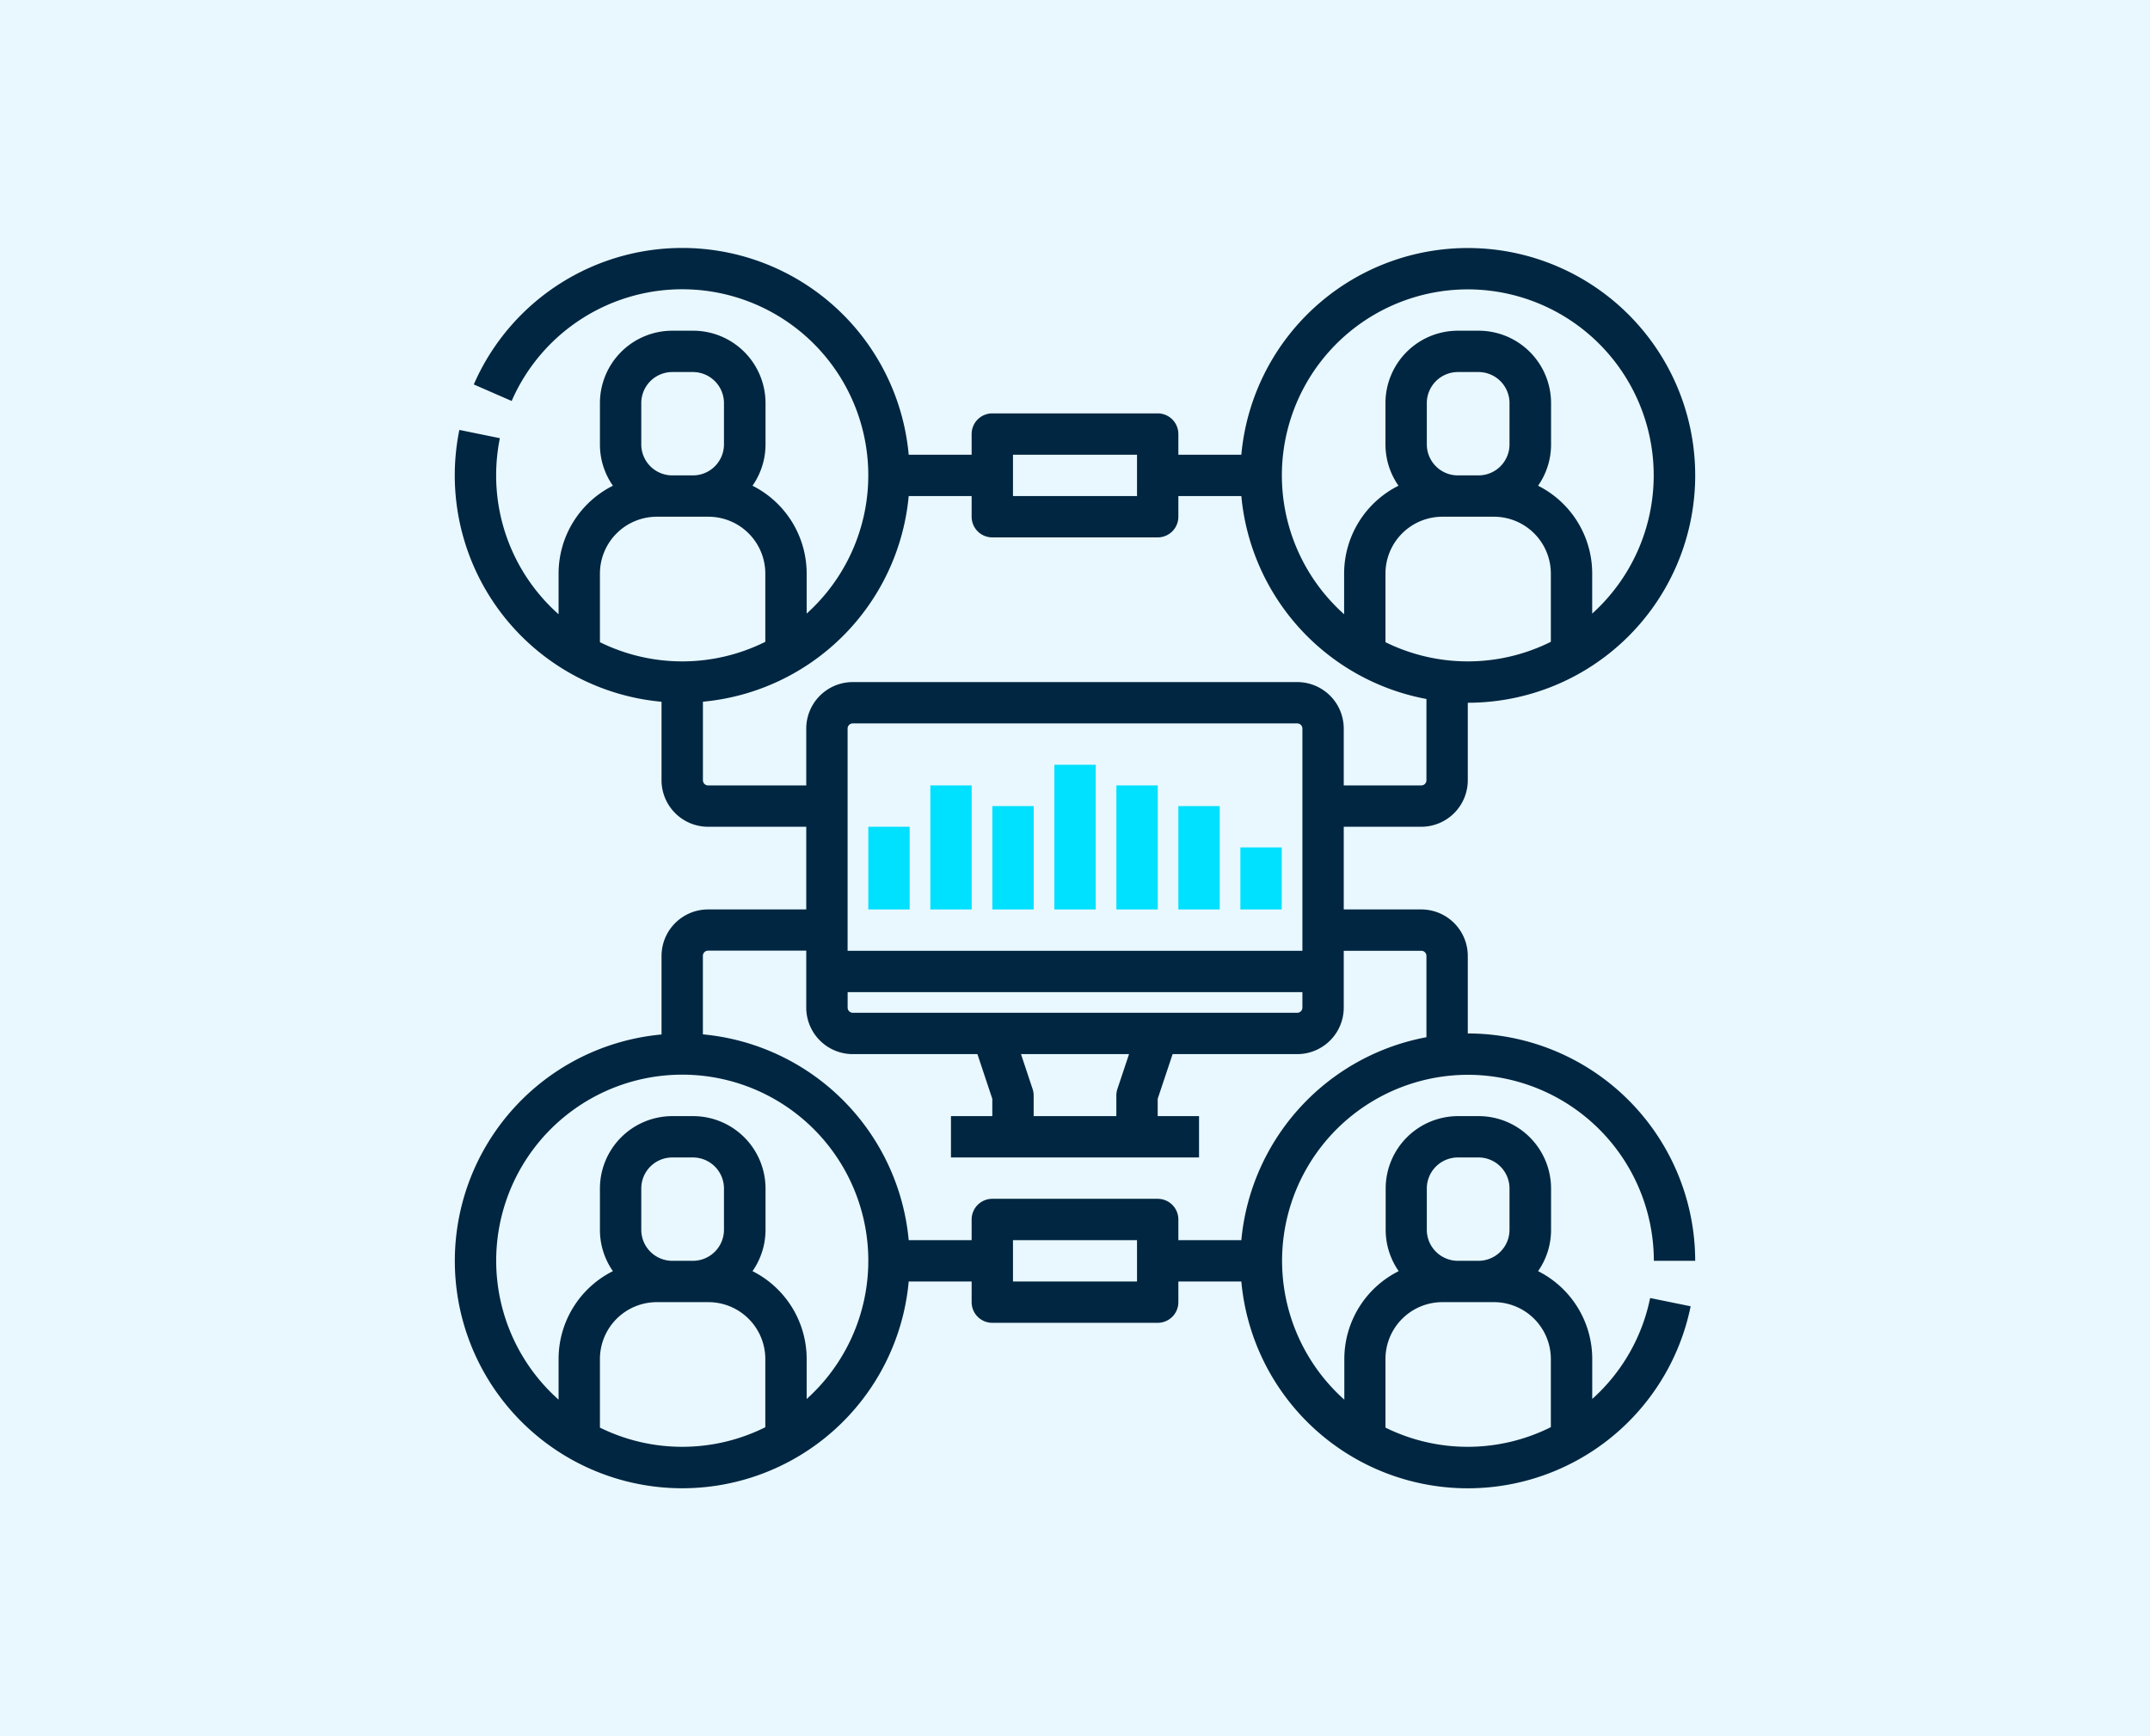 <svg xmlns="http://www.w3.org/2000/svg" viewBox="0 0 520 420"><defs><style>.cls-1{fill:#e9f8ff;}.cls-2{fill:#00e0ff;}.cls-3{fill:#002641;}</style></defs><g id="Layer_2" data-name="Layer 2"><g id="Let_Them_Know" data-name="Let Them Know"><rect class="cls-1" width="520" height="420"></rect></g><g id="Build_It_Better" data-name="Build It Better"><rect class="cls-2" x="225.01" y="190" width="10" height="30"></rect><rect class="cls-2" x="240.01" y="195" width="10" height="25"></rect><rect class="cls-2" x="255.01" y="185" width="10" height="35"></rect><rect class="cls-2" x="300" y="205" width="10" height="15"></rect><rect class="cls-2" x="210.01" y="200" width="10" height="20"></rect><rect class="cls-2" x="270.01" y="190" width="10" height="30"></rect><rect class="cls-2" x="285" y="195" width="10" height="25"></rect><path class="cls-3" d="M355,260a45.05,45.05,0,0,1,45,45h10a55.06,55.06,0,0,0-55-55V231.25A11.26,11.26,0,0,0,343.75,220H325V200h18.75A11.26,11.26,0,0,0,355,188.75V170a55,55,0,1,0-54.77-60H285v-5a5,5,0,0,0-5-5H240a5,5,0,0,0-5,5v5H219.78A55,55,0,0,0,114.59,93l9.16,4a45,45,0,1,1,71.35,51.43v-9.68A23.78,23.78,0,0,0,182,117.5a17.44,17.44,0,0,0,3.15-10v-10A17.52,17.52,0,0,0,167.6,80h-5a17.52,17.52,0,0,0-17.5,17.5v10a17.36,17.36,0,0,0,3.14,10,23.76,23.76,0,0,0-13.14,21.25v9.84A44.87,44.87,0,0,1,120,115a45.34,45.34,0,0,1,.9-9l-9.8-2a55,55,0,0,0,43,64.9,55.9,55.9,0,0,0,5.9.86v19A11.26,11.26,0,0,0,171.26,200H195v20H171.26A11.26,11.26,0,0,0,160,231.25v19A55,55,0,1,0,219.78,310H235v5a5,5,0,0,0,5,5h40a5,5,0,0,0,5-5v-5h15.23a55,55,0,0,0,108.67,6l-9.8-2a44.7,44.7,0,0,1-14,24.42v-9.67A23.77,23.77,0,0,0,372,307.5a17.38,17.38,0,0,0,3.14-10v-10a17.52,17.52,0,0,0-17.5-17.5h-5a17.52,17.52,0,0,0-17.5,17.5v10a17.46,17.46,0,0,0,3.15,10,23.78,23.78,0,0,0-13.15,21.25v9.84A45,45,0,0,1,355,260Zm-9.91,27.5a7.51,7.51,0,0,1,7.5-7.5h5a7.5,7.5,0,0,1,7.5,7.5v10a7.51,7.51,0,0,1-7.5,7.5h-5a7.52,7.52,0,0,1-7.5-7.5Zm-10,41.25A13.77,13.77,0,0,1,348.84,315h12.5a13.77,13.77,0,0,1,13.75,13.75v16.49a44.91,44.91,0,0,1-40,.11Zm-64.83-65.33A5,5,0,0,0,270,265v5H250v-5a5,5,0,0,0-.26-1.58L246.94,255h26.13Zm-64-18.42a1.25,1.25,0,0,1-1.25-1.25V240H315v3.75a1.25,1.25,0,0,1-1.25,1.25ZM315,230H205V176.25a1.25,1.25,0,0,1,1.25-1.25H313.75a1.25,1.25,0,0,1,1.25,1.25Zm20.09-74.65v-16.6A13.77,13.77,0,0,1,348.84,125h12.5a13.77,13.77,0,0,1,13.75,13.75v16.51A45,45,0,0,1,335.09,155.35Zm30-47.85a7.5,7.5,0,0,1-7.5,7.5h-5a7.51,7.51,0,0,1-7.5-7.5v-10a7.52,7.52,0,0,1,7.5-7.5h5a7.51,7.51,0,0,1,7.5,7.5ZM355,70a45,45,0,0,1,30.09,78.43v-9.68A23.77,23.77,0,0,0,372,117.5a17.36,17.36,0,0,0,3.14-10v-10A17.52,17.52,0,0,0,357.59,80h-5a17.52,17.52,0,0,0-17.5,17.5v10a17.44,17.44,0,0,0,3.15,10,23.78,23.78,0,0,0-13.15,21.25v9.84A45,45,0,0,1,355,70ZM245,110h30v10H245ZM155.1,97.5a7.51,7.51,0,0,1,7.5-7.5h5a7.52,7.52,0,0,1,7.5,7.5v10a7.51,7.51,0,0,1-7.5,7.5h-5a7.5,7.5,0,0,1-7.5-7.5Zm-10,41.25A13.77,13.77,0,0,1,158.85,125h12.5a13.77,13.77,0,0,1,13.75,13.75v16.51a45,45,0,0,1-40,.09ZM171.26,190a1.25,1.25,0,0,1-1.25-1.25v-19A55.08,55.08,0,0,0,219.78,120H235v5a5,5,0,0,0,5,5h40a5,5,0,0,0,5-5v-5h15.23A55.13,55.13,0,0,0,345,169.09v19.66a1.25,1.25,0,0,1-1.25,1.25H325V176.25A11.26,11.26,0,0,0,313.75,165H206.26A11.26,11.26,0,0,0,195,176.25V190ZM145.1,345.35v-16.6A13.77,13.77,0,0,1,158.85,315h12.5a13.77,13.77,0,0,1,13.75,13.75v16.51A45,45,0,0,1,145.1,345.35Zm30-47.85a7.52,7.52,0,0,1-7.5,7.5h-5a7.51,7.51,0,0,1-7.5-7.5v-10a7.5,7.5,0,0,1,7.5-7.5h5a7.51,7.51,0,0,1,7.5,7.5Zm20,40.93v-9.68A23.78,23.78,0,0,0,182,307.5a17.46,17.46,0,0,0,3.15-10v-10A17.52,17.52,0,0,0,167.6,270h-5a17.52,17.52,0,0,0-17.5,17.5v10a17.38,17.38,0,0,0,3.14,10,23.76,23.76,0,0,0-13.14,21.25v9.84a45,45,0,1,1,63.53-3.71A45.48,45.48,0,0,1,195.1,338.43ZM275,310H245V300h30Zm25.22-10H285v-5a5,5,0,0,0-5-5H240a5,5,0,0,0-5,5v5H219.78A55.1,55.1,0,0,0,170,250.22v-19a1.25,1.25,0,0,1,1.25-1.25H195v13.75A11.26,11.26,0,0,0,206.26,255H236.4L240,265.81V270H230v10h60V270H280v-4.19L283.61,255h30.14A11.26,11.26,0,0,0,325,243.75V230h18.75a1.25,1.25,0,0,1,1.25,1.25v19.66A55.13,55.13,0,0,0,300.23,300Z"></path></g></g></svg>